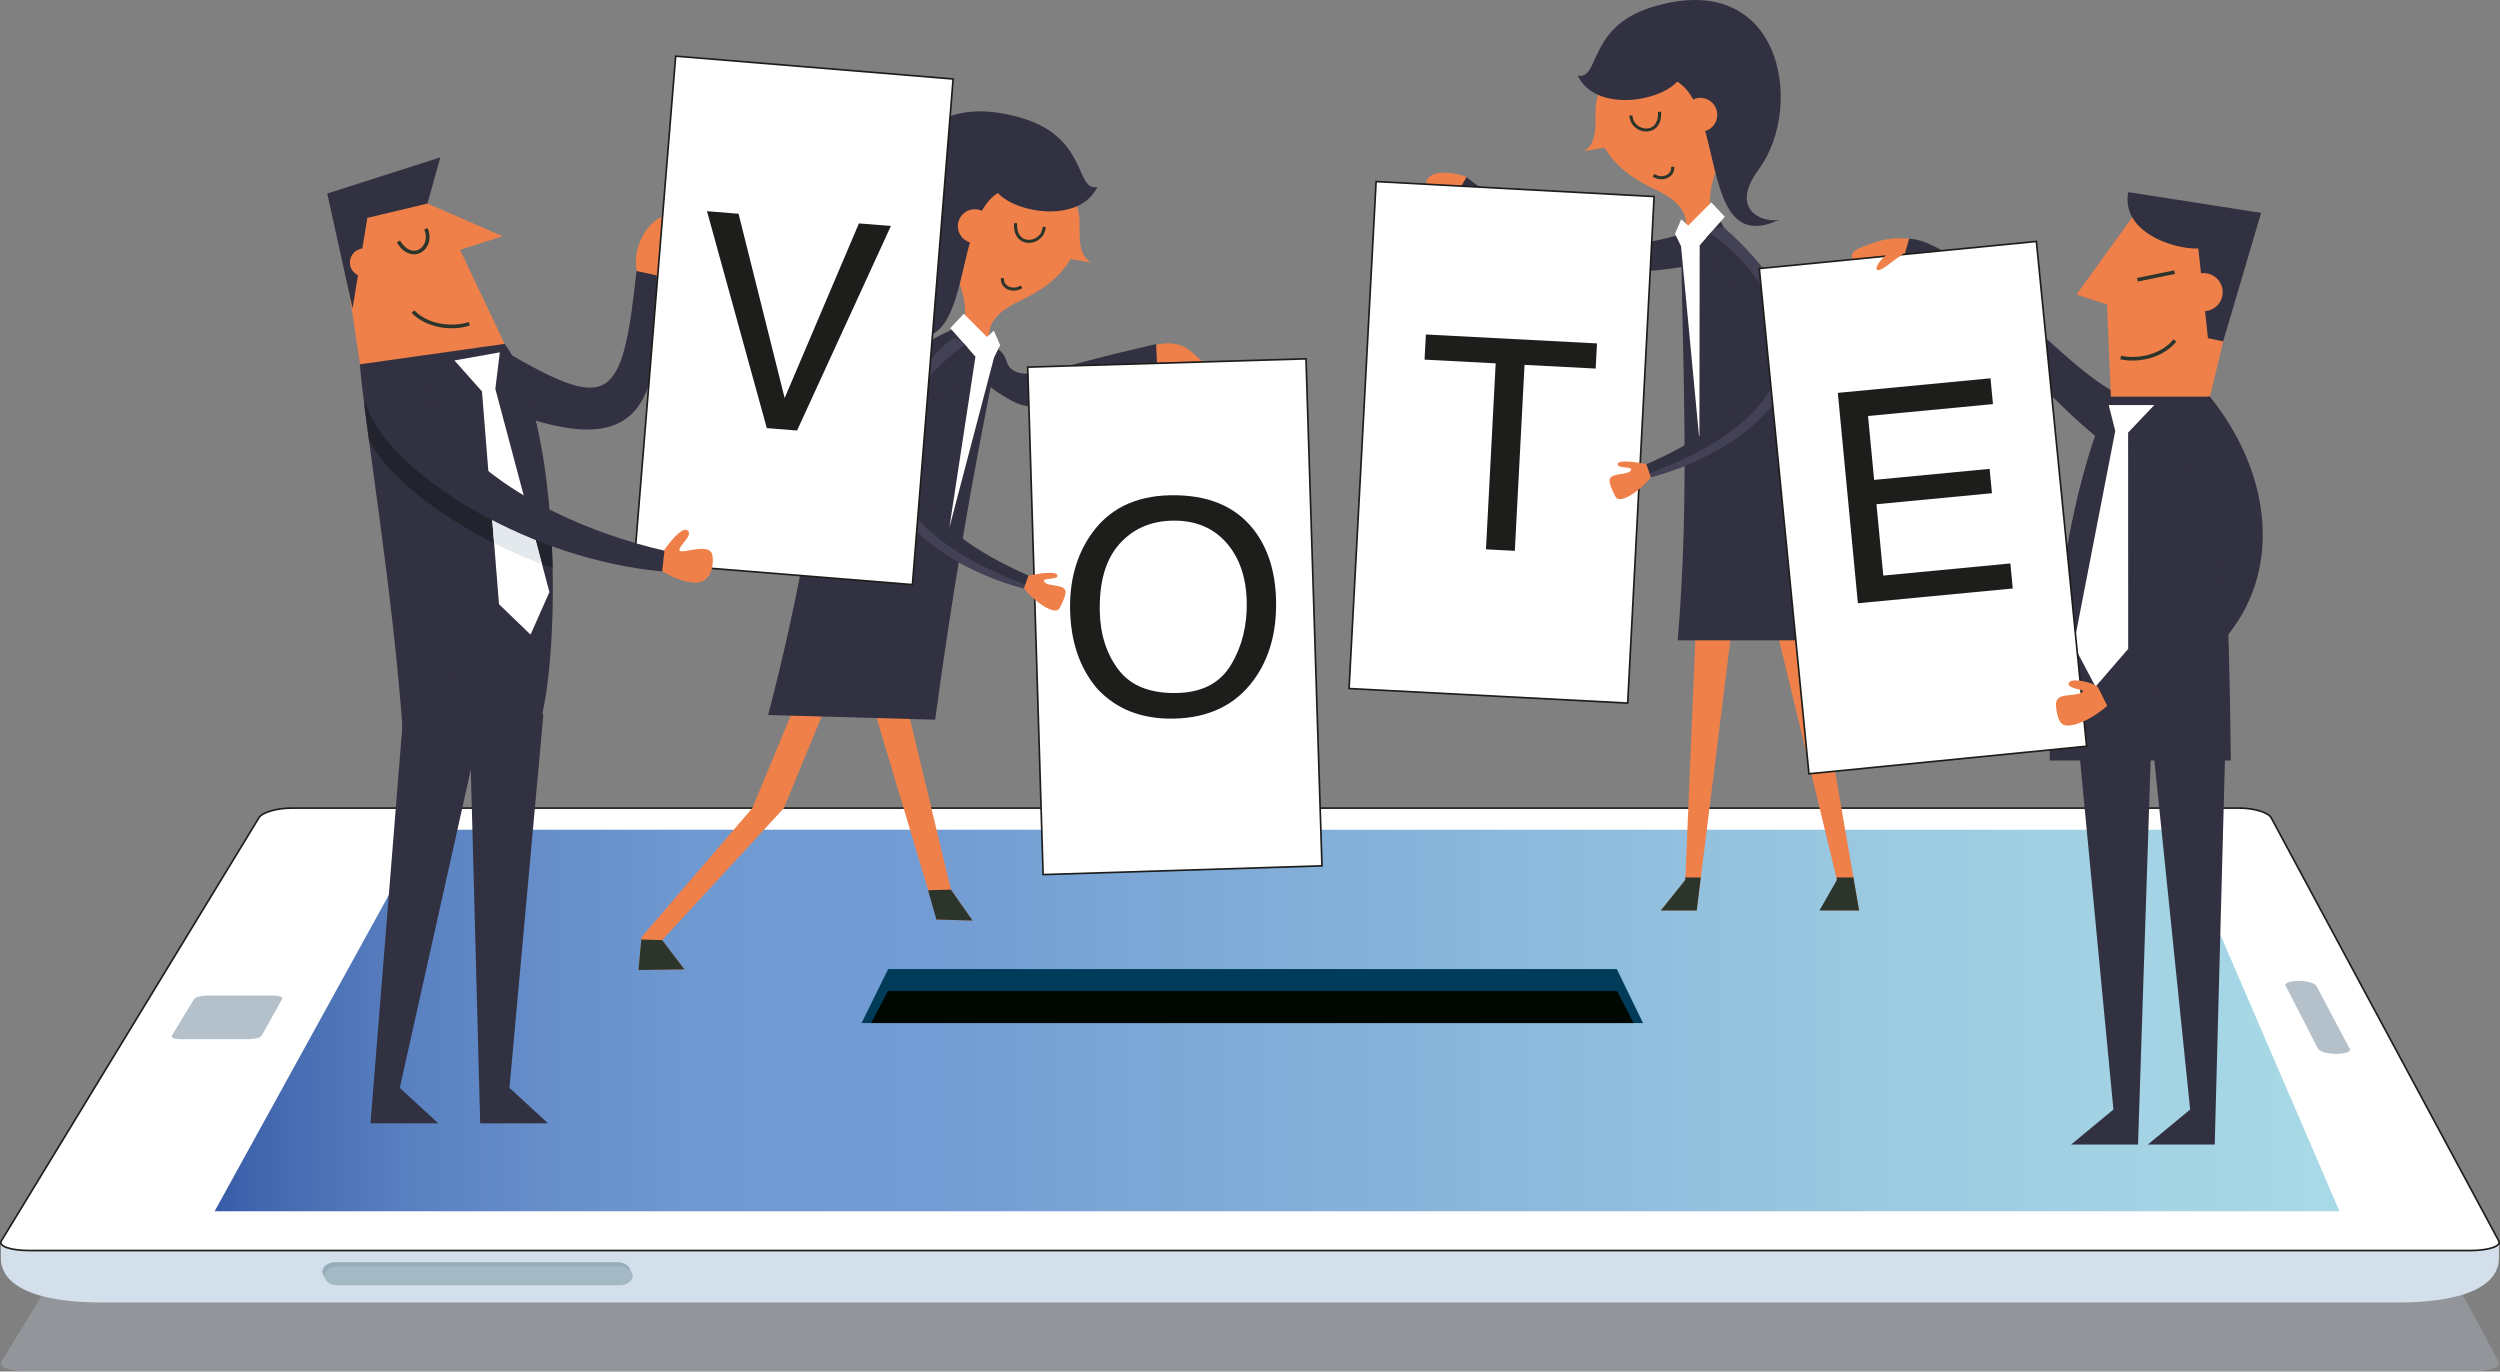 <?xml version="1.0" encoding="UTF-8"?><svg id="visual" xmlns="http://www.w3.org/2000/svg" xmlns:xlink="http://www.w3.org/1999/xlink" viewBox="0 0 741.22 406.64"><rect x="0" y="0" width="741.22" height="406.64" fill="#808080" stroke="none"/><defs><style>.cls-1{fill:#003c5a;}.cls-2{fill:#000600;}.cls-3{fill:#e3e9ec;}.cls-4,.cls-5{fill:#fff;}.cls-6{fill:#f08049;}.cls-7,.cls-8{fill:#b4c1cb;}.cls-9{fill:#323141;}.cls-10{fill:#a5b9c4;}.cls-11{fill:#d3e0eb;}.cls-12{fill:#22232d;}.cls-13{fill:#434156;}.cls-14{fill:#1d1d1b;}.cls-15{fill:#95acba;}.cls-16{fill:#2c352b;}.cls-17{fill:url(#Dégradé_sans_nom_16);}.cls-5{stroke:#1d1d1b;stroke-miterlimit:10;stroke-width:.5px;}.cls-8{opacity:.35;}</style><linearGradient id="Dégradé_sans_nom_16" x1="63.64" y1="302.56" x2="693.62" y2="302.56" gradientTransform="matrix(1, 0, 0, 1, 0, 0)" gradientUnits="userSpaceOnUse"><stop offset="0" stop-color="#385ba7"/><stop offset=".03" stop-color="#456ab1"/><stop offset=".09" stop-color="#5980c0"/><stop offset=".16" stop-color="#678fca"/><stop offset=".23" stop-color="#6f99d1"/><stop offset=".34" stop-color="#729cd3"/><stop offset=".41" stop-color="#79a4d5"/><stop offset=".79" stop-color="#9bcae1"/><stop offset=".99" stop-color="#a8d9e6"/></linearGradient></defs><path class="cls-8" d="M740.85,403.78c.85,1.58-2.98,2.86-8.55,2.86H8.75c-5.57,0-9.31-1.28-8.35-2.86l76.37-125.46c.96-1.58,5.3-2.86,9.69-2.86H663.88c4.39,0,8.64,1.28,9.49,2.86l67.48,125.46Z"/><g><path class="cls-11" d="M730.29,362.03l10.6,6.44v4.8c0,4.03-3.1,12.9-30.17,12.9H30.44c-27.07,0-30.17-8.87-30.17-12.9v-4.8l10.6-6.44H730.29Z"/><path class="cls-5" d="M740.85,367.91c.85,1.58-2.98,2.86-8.55,2.86H8.75c-5.57,0-9.31-1.28-8.35-2.86l76.37-125.46c.96-1.58,5.3-2.86,9.69-2.86H663.88c4.39,0,8.64,1.28,9.49,2.86l67.48,125.46Z"/><path class="cls-7" d="M687.3,310.99c.42,.81,2.86,1.47,5.46,1.47s4.36-.66,3.93-1.47l-9.93-18.71c-.43-.81-2.81-1.47-5.31-1.47s-4.19,.66-3.78,1.47l9.62,18.71Z"/><g><path class="cls-15" d="M99.46,374.23c-2.14,0-3.88,1.26-3.88,2.81s1.74,2.81,3.88,2.81h83.6c2.14,0,3.88-1.26,3.88-2.81s-1.74-2.81-3.88-2.81H99.46Z"/><path class="cls-10" d="M100.1,375.47c-2.14,0-3.88,1.26-3.88,2.81s1.74,2.81,3.88,2.81h83.6c2.14,0,3.88-1.26,3.88-2.81s-1.74-2.81-3.88-2.81H100.1Z"/></g><polygon class="cls-17" points="693.62 359.12 63.64 359.12 125.94 246 644.92 246 693.62 359.12"/><path class="cls-7" d="M50.94,307.07c-.35,.58,.86,1.04,2.69,1.04h20.03c1.83,0,3.58-.47,3.91-1.04l6.08-10.87c.32-.58-.87-1.04-2.66-1.04h-19.57c-1.79,0-3.53,.47-3.88,1.04l-6.59,10.87Z"/></g><g><polygon class="cls-1" points="487.14 303.33 255.43 303.33 263.34 287.31 479.36 287.31 487.14 303.33"/><polygon class="cls-2" points="479.43 293.83 263.28 293.83 258.28 303.33 484.36 303.33 479.43 293.83"/></g><g id="Calque_3"><g><path class="cls-6" d="M342.94,102.15c4.37-.85,7.01-.02,8.63,.95,2.14,1.27,4.93,4.21,4.94,4.22-.39-.01-1.17-.04-2.15-.06,0,0-4.69-.08-15.28,.58h0c.91-.85,1.82-1.71,2.73-2.56l1.13-3.12Z"/><path class="cls-9" d="M296.76,104.24c2.03,2.07,1.24,3.23,2.75,4.82,3.96,4.16,13.28,.11,31.87-4.36,4.89-1.17,8.88-2.1,11.39-2.68l.28,5.69c-4.26,1.42-8.62,2.94-13.05,4.56-3.92,1.43-7.74,2.89-11.46,4.36-1.83,.92-3.67,1.83-5.5,2.75-1.61,.66-4.5,1.58-7.99,1.12-3.1-.4-5.22-1.69-8.06-3.42-1.7-1.03-4.29-2.81-7.04-5.65-3-3.09-7.09-7.31-6.01-9.32,1.2-2.24,8.87-1.91,12.83,2.13Z"/></g><g><path class="cls-6" d="M279.18,75.56c4.75,6.34,8.24,11.67,6.58,22.98l-.7,3.02,8.03,2.54c.45-4.82-2.01-9.62,9.54-15.02,6.12-2.86,11.64-6.76,14.77-12.3l6.03,1.04c-3.67-2.33-3.35-7.06-3.35-11.43,.17-8.43-6.67-20.62-24.28-22.42-16.51-1.69-28.57,15.47-16.62,31.61Z"/><path class="cls-16" d="M302.43,71.15c.08,.06,.15,.12,.23,.17,1.31,.87,3.09,.94,4.64,.16,1.62-.81,2.65-2.38,2.76-4.19l-.92-.05c-.08,1.51-.9,2.75-2.25,3.43-1.26,.63-2.69,.59-3.72-.11-1.12-.77-1.74-2.33-1.6-4.37l-.92-.06c-.16,2.25,.47,4.02,1.77,5.03Z"/><path class="cls-16" d="M298.03,85.36c.11,.08,.22,.16,.33,.23,1.39,.86,3.26,.78,4.76-.18l-.5-.77c-1.2,.77-2.69,.84-3.78,.17-.87-.52-1.26-1.34-1.16-2.28l-.92-.1c-.12,1.16,.35,2.23,1.26,2.93Z"/><path class="cls-9" d="M271.53,83c-13.51-18.65-6.67-59.81,31.97-47.83,19.05,5.9,15.31,21.71,21.87,20.24-5.12,10.78-23.85,7.99-29.51,1.81-1.95,1.19-3.48,3.03-4.74,5.29-.49-.23-1.01-.4-1.58-.45-2.76-.28-5.24,1.73-5.52,4.49-.25,2.44,1.29,4.64,3.55,5.32-4.14,15.06-5.28,34.11-21.8,26.36,5.16,.84,14.78-3.18,5.76-15.24Z"/></g><path class="cls-6" d="M236.06,208.31c-4.34,10.43-8.68,20.86-13.01,31.29l-32.83,38.22-.92,9.78,13.61-.2c-2.19-2.89-4.39-5.78-6.58-8.66,12.03-13.05,24.05-26.09,36.08-39.14,4.28-10.38,8.55-20.77,12.83-31.15l-9.17-.14Z"/><path class="cls-6" d="M256.56,201.69c7.08,23.65,14.15,47.29,21.23,70.94,3.52,.1,7.05,.2,10.57,.3-2.14-3.06-4.28-6.11-6.42-9.17-4.99-20.79-9.99-41.58-14.98-62.37-3.46,.1-6.93,.2-10.39,.31Z"/><path class="cls-9" d="M296.09,103.22c-3.92,18.82-7.62,38.36-11.02,58.57-2.97,17.63-5.55,34.84-7.8,51.59-16.51-.46-33.02-.92-49.53-1.38,4.83-18.53,7.94-33.36,9.86-43.34,2.48-12.88,6.99-38.37,19.48-52.62,.92-1.05,1.93-2.1,1.93-2.1,8.69-8.98,18.17-14.06,24.91-16.96,4.06,2.08,8.12,4.16,12.18,6.23Z"/><path class="cls-4" d="M281.75,97.29l4.01-4.27,6.86,6.89,2.04-1.87,1.86,4.3-1.79,3.65c-4.42,16.83-8.84,33.65-13.26,50.48,2.58-16.9,5.16-33.8,7.74-50.71l-7.47-8.47Z"/><g><path class="cls-9" d="M287.31,109c-29.9,27.01-15.05,47.3,17.7,61.68l-1.35,3.81c-30.52-8.14-65.63-35.4-21.42-74.12,1.89-.88,8.51,4.97,5.08,8.63Z"/><path class="cls-13" d="M282.21,100.36c.81-.38,2.47,.48,3.85,1.85-10.83,7.13-50.4,45.21,17.98,71.15l-.4,1.12c-30.52-8.14-65.64-35.4-21.42-74.12Z"/></g></g><g><polygon class="cls-5" points="387.21 106.39 304.7 108.85 309.27 259.31 391.95 256.71 387.21 106.39"/><path class="cls-14" d="M371.69,157.02c4.26,5.46,6.48,12.52,6.65,21.17,.18,9.36-2.04,17.18-6.67,23.48-5.43,7.39-13.31,11.19-23.63,11.39-9.64,.19-17.28-2.85-22.93-9.11-5.04-6.05-7.65-13.76-7.84-23.15-.17-8.48,1.8-15.77,5.89-21.88,5.25-7.84,13.17-11.87,23.75-12.08,11.06-.22,19.32,3.18,24.78,10.18Zm-6.7,40.09c3.24-5.43,4.79-11.63,4.65-18.61-.14-7.37-2.19-13.27-6.13-17.69-3.94-4.42-9.25-6.57-15.94-6.44-6.48,.13-11.73,2.46-15.74,6.99-4.01,4.54-5.93,11.14-5.76,19.82,.14,6.95,2.01,12.77,5.61,17.47,3.61,4.7,9.35,6.97,17.23,6.82,7.48-.15,12.84-2.94,16.07-8.37Z"/><path class="cls-6" d="M304.94,170.66c1.89-.39,8.87-1.72,8.58,.16-.16,1.04-4.2,.51-4.01,1.45,.76,2.05,7.11,.47,6.37,3.79-.47,2.12-1.78,4.33-1.78,4.33-1.39,2.4-8.1-2.57-10.48-6.02l1.32-3.71Z"/></g><g><path class="cls-6" d="M188.78,80.37c-1.79-9.17,6.24-18.63,11.08-16.07,2.4,1.02,5.72,2.77,.31,9.26-2.26,3.23-4.97,5.72-5.82,9.16l-5.57-2.36Z"/><path class="cls-9" d="M194.68,81.63c1.99,41.25-5.52,57.57-53.17,36.55l7.13-14.63c32.08,18.76,35.83,16.51,40.07-23.19l5.97,1.27Z"/><polygon class="cls-6" points="126.75 60.36 149.02 70.04 136.4 74.07 149.63 101.98 107.84 115.32 99.32 58.57 121.52 51.48 126.75 60.36"/><path class="cls-9" d="M149.64,101.95c16.67,23.05,16.54,89.12,10.69,111.66l-40.72,5.75c-3-44.12-11.66-94.61-12.91-111.35l42.94-6.06Z"/><polygon class="cls-9" points="119.53 212.4 109.85 333.05 129.95 333.05 118.53 322.54 144.08 208.09 129.12 199.39 119.53 212.4"/><polygon class="cls-9" points="139.17 212.4 142.37 333.05 162.48 333.05 151.05 322.54 161.1 211.9 148.77 199.39 139.17 212.4"/><path class="cls-16" d="M124.04,75.21c.24-.08,.47-.18,.69-.29,2.13-1.13,3.47-4.18,2.02-7.31l-.99,.46c1.18,2.55,.14,5-1.54,5.89-1.48,.79-3.73,.5-5.63-2.64l-.94,.56c2.02,3.35,4.56,3.91,6.39,3.33Z"/><path class="cls-16" d="M139.31,96.53l-.33-1.04c-4.84,1.54-11.94,.85-16.15-3.47l-.78,.76c4.52,4.64,12.11,5.4,17.27,3.75Z"/><path class="cls-9" d="M106.67,73.83c-2.21,.71-3.43,3.07-2.73,5.28,.37,1.15,1.19,2.02,2.2,2.5l-1.61,9.81-7.51-34.05,33.51-10.7-3.79,13.68-17.83,4.25-1.48,9.05c-.26,.03-.52,.08-.77,.16Z"/><path class="cls-6" d="M195.87,74.64c3.1-3.02,4.28-4,5.88-2.36,1.33,1.37-4.65,4.89-7.13,9.27-2.69-.39-3.93-2.03,1.25-6.91Z"/><g><polygon class="cls-5" points="282.59 23.42 200.33 16.65 188.06 166.67 270.52 173.33 282.59 23.42"/><path class="cls-14" d="M218.97,63.37l13.67,54.65,22.02-51.78,9.48,.76-27.82,60.65-8.97-.72-17.73-64.31,9.36,.75Z"/></g><g><path class="cls-12" d="M125.58,123.5c-4.85-10.43-14.7-9.3-17.54-3.24,.39,3.11,.85,6.56,1.36,10.28,.07,.11,.12,.21,.19,.32,6.73,12.61,28.18,28.43,54.25,37.55-.07-3.49-.21-7.01-.42-10.54-15.75-7.66-31.1-18.91-37.85-34.37Z"/><polygon class="cls-4" points="148.19 104.46 134.73 106.87 142.9 116.05 147.95 179.14 157.3 188.15 162.9 175.54 146.86 115.29 148.19 104.46"/><path class="cls-3" d="M145.38,147.02l1.12,14.05c4.5,2.25,9.25,4.34,14.19,6.2l-3.34-12.54c-4.15-2.3-8.19-4.87-11.98-7.71Z"/></g><g><path class="cls-6" d="M196.96,163.05c1.18-1.75,5.05-6.8,6.71-5.88,2.36,1.31-2.9,5.02-2.18,6.08,.87,1.1,9.34-2.79,9.78,1.68,.44,4.42-1.41,6.09-1.41,6.09-2.17,3.33-9.02,1.27-13.6-1.79l.7-6.17Z"/><path class="cls-9" d="M126.78,117.53c11.76,26.95,49.68,41.14,70.25,45.74l-.72,6.15c-38.85-3.56-76.23-27.11-85.52-44.53-8.62-13.28,8.95-22.5,15.99-7.36Z"/></g></g><g><g><path class="cls-6" d="M434.82,52.54c-1.72-1.08-11.58-3.11-11.99,1.83-.11,1.37,7.7,.44,11.57,2.44l1.06-1.01-.64-3.26Z"/><path class="cls-9" d="M503.48,67.93c-19.24,6.07-35.9,9.99-68.69-15.39l-2.07,3.55c22.8,23.07,38.3,28.13,70.47,22.32,9.96-2.29,8.42-12.76,.29-10.48Z"/></g><g><polygon class="cls-5" points="490.42 58.27 408 53.83 399.98 204.14 482.59 208.46 490.42 58.27"/><path class="cls-14" d="M473.49,101.82l-.39,7.46-21.09-1.1-2.88,55.14-8.56-.45,2.88-55.14-21.09-1.1,.39-7.46,50.75,2.65Z"/></g><g><path class="cls-6" d="M513.96,42.54c-4.75,6.34-8.24,11.67-6.58,22.98l.7,3.02-8.03,2.54c-.45-4.82,2.01-9.62-9.54-15.02-6.12-2.86-11.64-6.76-14.77-12.3l-6.03,1.04c3.67-2.33,3.35-7.06,3.35-11.43-.17-8.43,6.67-20.62,24.28-22.42,16.51-1.69,28.57,15.47,16.62,31.61Z"/><path class="cls-16" d="M490.71,38.13c-.08,.06-.15,.11-.23,.17-1.31,.87-3.09,.94-4.64,.16-1.62-.81-2.65-2.38-2.76-4.19l.92-.05c.08,1.51,.9,2.75,2.25,3.43,1.26,.63,2.69,.59,3.72-.11,1.12-.77,1.74-2.33,1.6-4.37l.92-.06c.16,2.25-.47,4.02-1.77,5.03Z"/><path class="cls-16" d="M495.11,52.33c-.11,.08-.22,.16-.33,.23-1.39,.86-3.26,.78-4.76-.18l.5-.77c1.2,.77,2.69,.84,3.78,.17,.87-.52,1.26-1.34,1.16-2.28l.92-.1c.12,1.16-.35,2.23-1.26,2.93Z"/><path class="cls-9" d="M521.61,49.98c13.51-18.65,6.67-59.81-31.97-47.83-19.05,5.9-15.31,21.71-21.87,20.24,5.12,10.78,23.85,7.99,29.51,1.81,1.95,1.19,3.48,3.03,4.74,5.29,.49-.23,1.01-.4,1.58-.45,2.76-.28,5.24,1.73,5.52,4.49,.25,2.44-1.29,4.64-3.55,5.32,4.14,15.06,5.28,34.11,21.8,26.36-5.16,.84-14.78-3.18-5.76-15.24Z"/></g><polygon class="cls-6" points="533.24 165.98 551.2 269.95 540.58 269.95 544.63 260.89 521.65 165.54 528.47 163.57 533.24 165.98"/><polygon class="cls-16" points="539.44 269.95 551.2 269.95 549.51 260.16 544.51 260.16 544.63 260.89 539.44 269.95"/><polygon class="cls-6" points="514.88 175 503.06 269.95 492.43 269.95 499.67 260.89 503.29 174.57 508.91 174.02 514.88 175"/><polygon class="cls-16" points="492.43 269.95 503.06 269.95 504.26 260.16 499.67 260.16 499.67 260.89 492.43 269.95"/><path class="cls-9" d="M498.38,67.65c.4,41.02,2.72,77.6-.95,122.2h40.47c-6.82-77.79-15.52-102.45-28.68-125.88l-8.14,5.76-2.71-2.08Z"/><polygon class="cls-4" points="511.39 64.27 507.38 60 500.52 66.89 498.48 65.01 496.61 69.31 498.4 72.96 503.85 130.49 503.93 72.74 511.39 64.27"/><path class="cls-6" d="M488.2,137.64c-1.89-.39-8.87-1.72-8.58,.16,.16,1.04,4.2,.51,4.01,1.45-.76,2.05-7.11,.47-6.37,3.79,.47,2.12,1.78,4.33,1.78,4.33,1.39,2.4,8.1-2.57,10.48-6.02l-1.32-3.71Z"/><g><path class="cls-9" d="M505.83,75.98c29.9,27.01,15.05,47.3-17.7,61.68l1.35,3.81c30.52-8.14,65.63-35.4,21.42-74.12-1.89-.88-8.51,4.97-5.08,8.63Z"/><path class="cls-13" d="M510.93,67.34c-.81-.38-2.47,.48-3.85,1.85,10.83,7.13,50.4,45.21-17.98,71.15l.4,1.12c30.52-8.14,65.64-35.4,21.42-74.12Z"/></g><polygon class="cls-16" points="190.15 278.54 196.33 278.74 202.91 287.4 189.3 287.6 190.15 278.54"/><path class="cls-16" d="M275.18,263.95c2.25-.06,4.5-.13,6.75-.19,2.14,3.06,4.28,6.11,6.42,9.17-3.57-.1-7.14-.2-10.72-.3-.82-2.89-1.64-5.79-2.46-8.68Z"/></g><g><path class="cls-6" d="M566.2,77.33l-1.84-.67s-5.2,.18-9.78,.77c-4.59,.59-5.26,.2-5.52-1.29-.31-1.77,2.19-2.65,5.9-3.96,2.54-.9,5.3-1.87,11.09-1.42l2.65,3.25-2.49,3.32Z"/><path class="cls-9" d="M633.39,118.79c-18.05-3.4-49.47-47.14-67.34-48.03l-1.68,5.9c19.9,11,48.48,51.27,69.27,60.83,5.76,2.65,9.09-15.56-.25-18.7Z"/><g><polygon class="cls-6" points="625.85 117.95 624.71 90.3 615.65 87.33 635.92 59.26 667.57 66.23 654.04 122.5 625.85 117.95"/><path class="cls-16" d="M628.65,106.53c5.22,1.15,12.6-.29,16.61-5.25l-.84-.68c-3.74,4.63-10.65,5.95-15.55,4.88l-.23,1.05Z"/><rect class="cls-16" x="633.61" y="81.33" width="11.23" height="1.08" transform="translate(-3.46 129.48) rotate(-11.54)"/><path class="cls-9" d="M630.98,56.97c-2.14,11.55,12.92,16.98,20.8,16.71l.79,7.36c.65-.09,1.31-.09,1.98,.06,3.06,.67,5,3.7,4.32,6.76-.55,2.5-2.67,4.22-5.1,4.41l.86,7.98,4.51,.99,11.25-38.13-39.42-6.15Z"/></g><polygon class="cls-9" points="659.8 220.36 656.64 339.33 636.82 339.33 649.35 328.96 638.17 219.86 650.34 207.52 659.8 220.36"/><polygon class="cls-9" points="637.81 220.36 633.9 339.33 614.08 339.33 626.6 328.96 616.19 219.86 628.35 207.52 637.81 220.36"/><path class="cls-9" d="M655.25,117.6h-29.41s-18.12,34.49-18.12,107.86h53.7c-.47-49.05-2.37-81.3-6.17-107.86Z"/><polygon class="cls-4" points="625.21 120.09 638.73 120.09 630.96 128.25 630.98 192.39 621.3 203.59 614.81 191.32 627.15 127.78 625.21 120.09"/><g><polygon class="cls-5" points="603.76 71.59 521.61 79.62 536.33 229.42 618.65 221.25 603.76 71.59"/><path class="cls-14" d="M544.88,116.48l45.28-4.32,.73,7.65-37.04,3.53,1.81,18.94,34.24-3.27,.69,7.22-34.24,3.27,2.02,21.15,37.68-3.6,.71,7.43-45.92,4.38-5.95-62.4Z"/></g><path class="cls-6" d="M622.05,203.78c-1.32-1.47-8.33-3.08-8.74-1.17-.36,1.67,5.03,1.76,4.21,2.49-2.46,1.83-8.24-.22-7.94,4.07,.26,3.68,1.35,5.03,1.35,5.03,2,2.76,9.74-1.18,13.94-5.03l-2.82-5.4Z"/><path class="cls-9" d="M647.16,136.22c19.12,26.93,15.75,49.15-25.13,67.38l2.75,5.69c52.03-13.35,56.76-59.02,30.41-91.7-3.7-.22-14.65,9.43-8.02,18.63Z"/><path class="cls-6" d="M559.81,75.17c-1.75,1.16-4.11,4.07-3.28,4.82,1.05,.75,4.33-2.54,7.54-4.52,.26-1.72-2.24-1.68-4.26-.3Z"/></g></svg>